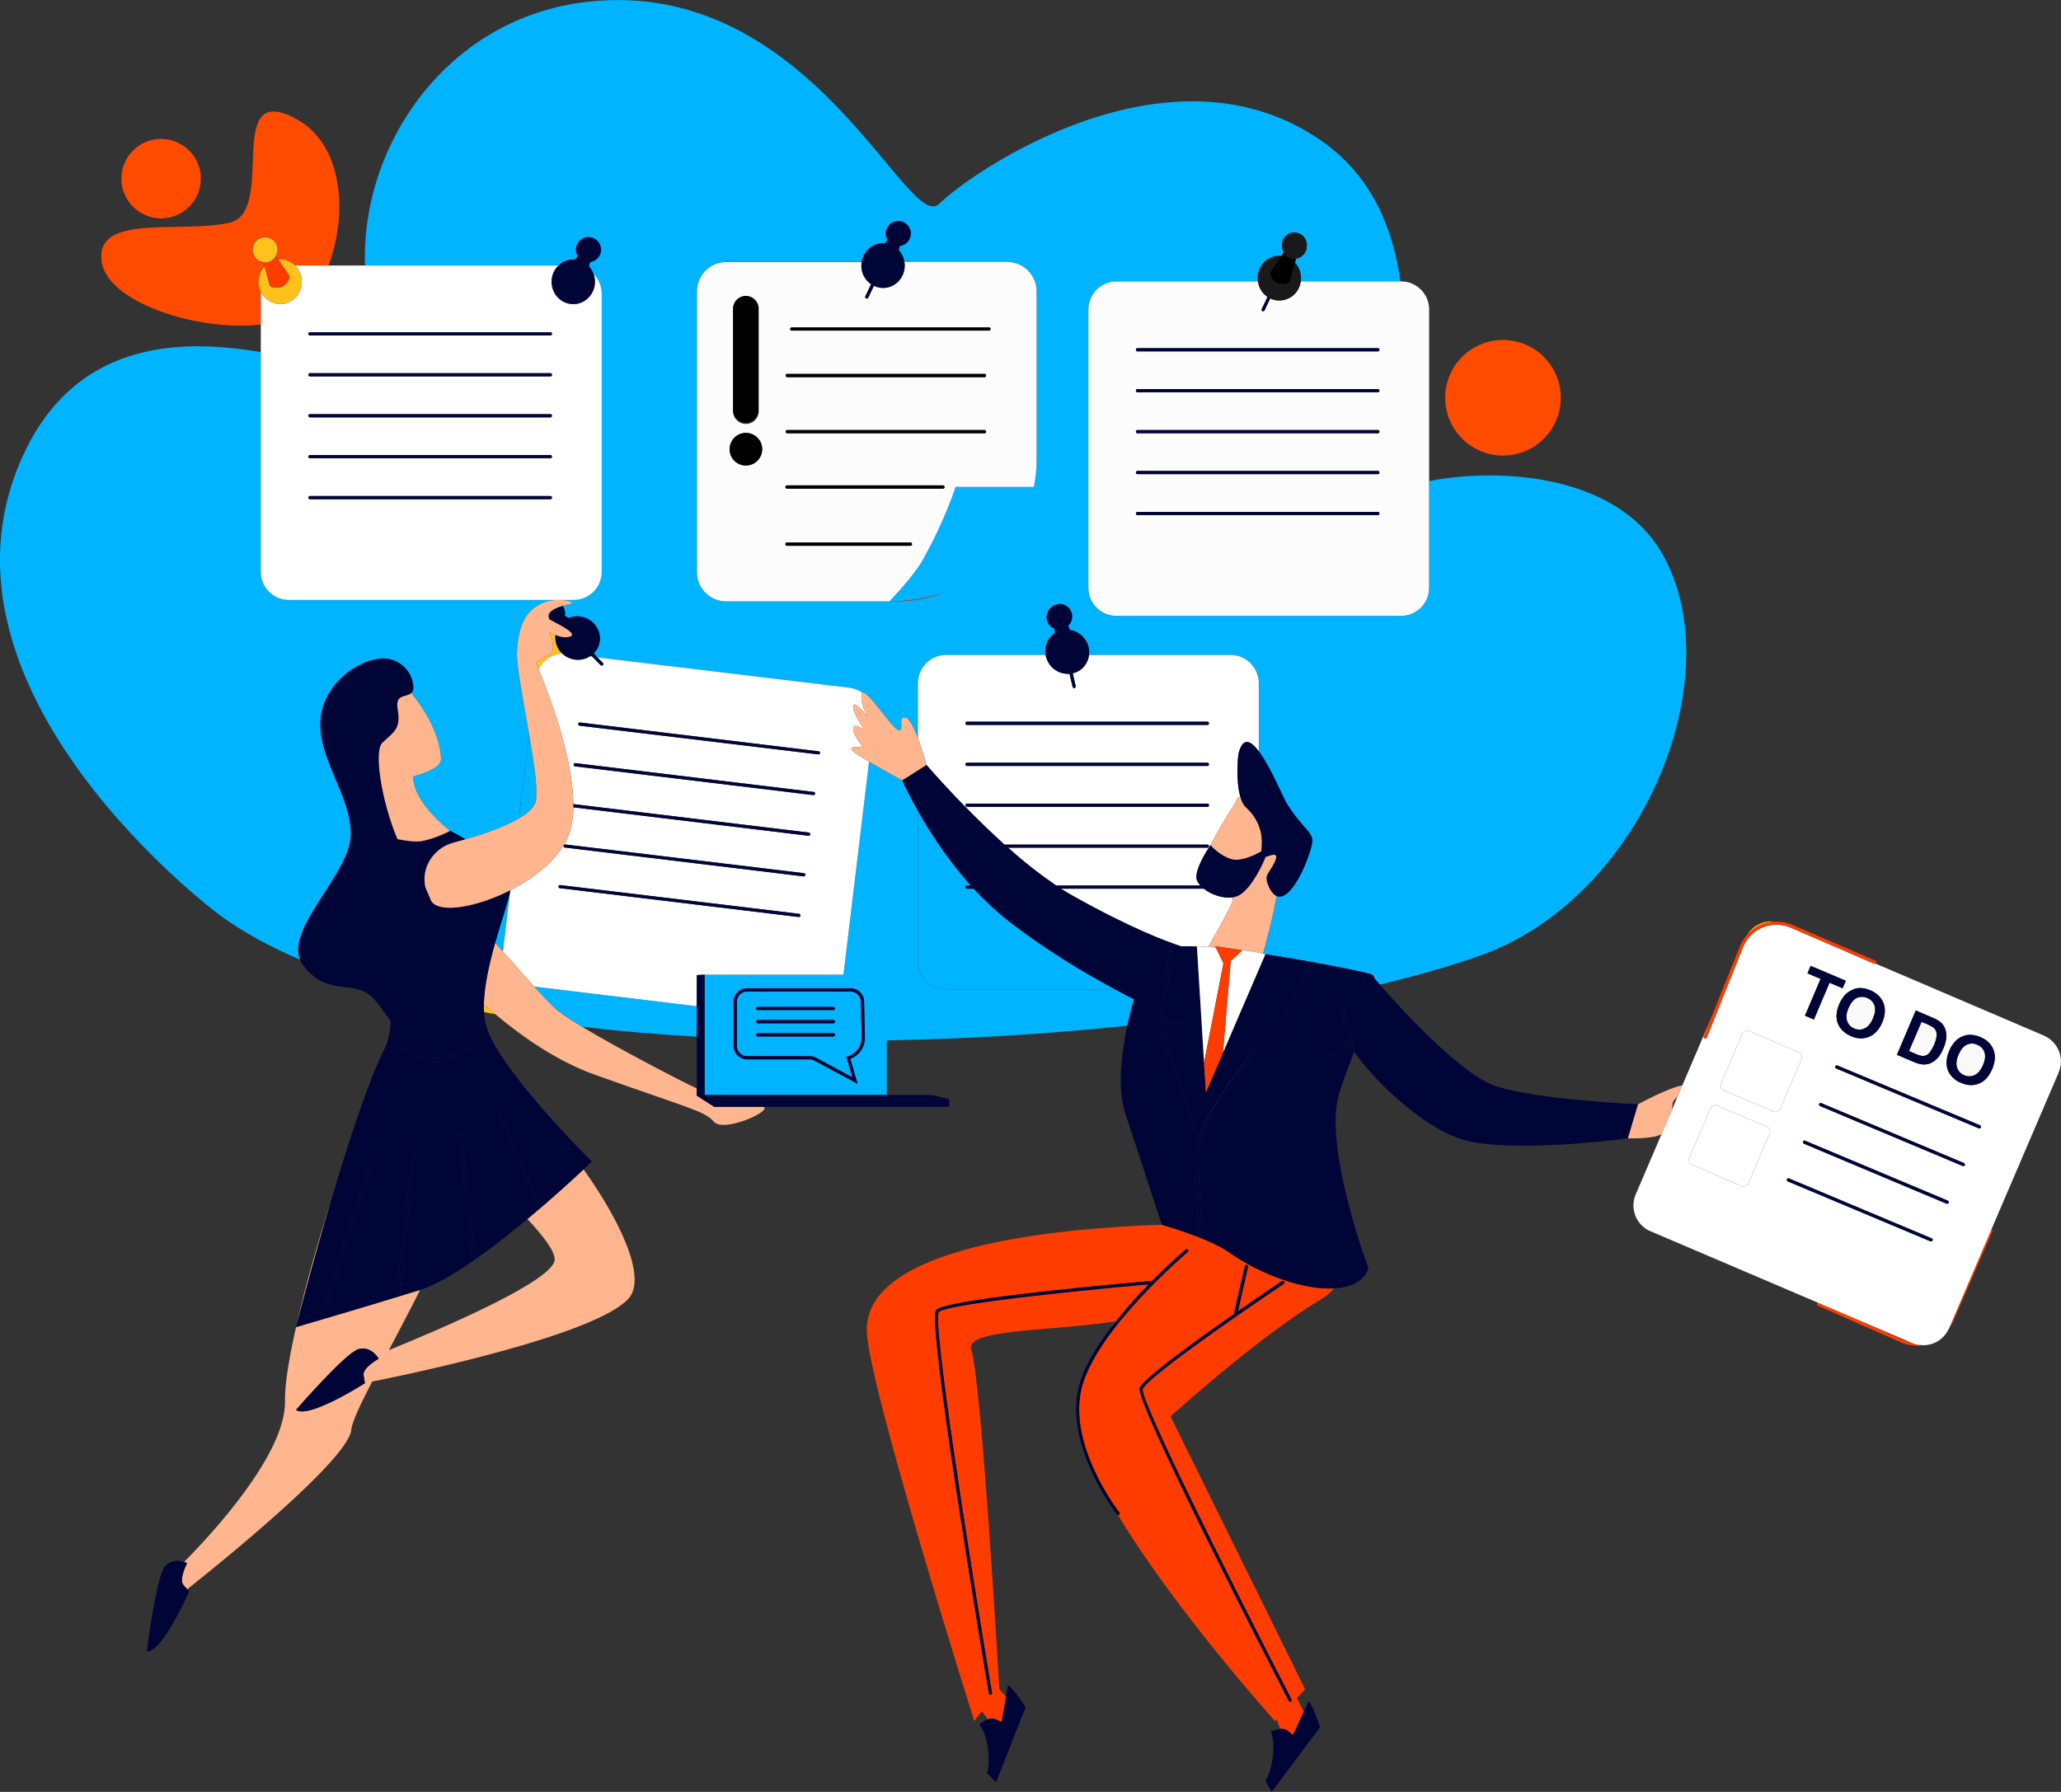 <svg xmlns="http://www.w3.org/2000/svg" xmlns:xlink="http://www.w3.org/1999/xlink" id="Layer_1" x="0px" y="0px" width="1608.1px" height="1398.3px" viewBox="0 0 1608.1 1398.3" xml:space="preserve"><rect x="0" y="0" width="1608.1" height="1398.3" fill="#333333" stroke="none"/><path fill="#00B4FF" d="M870.3,772.1H738.1c-12.1,0-21.9-9.8-21.9-21.9V632.6c-8-14.1-12.2-23.7-12.2-23.7s-14.5-7.8-25.9-14.5  l-20,166.2H549.7v94h142.2v-42.7c63.9-1.2,127.5-5.1,187.7-11.5c1.5-7.1,3.3-14.1,5.3-20.7C880.9,777.7,875.9,775.2,870.3,772.1  L870.3,772.1z M669.1,845.7l-33.4-18c-1.1-0.7-2.5-1-3.8-1H583c-5.8,0-10.5-4.7-10.6-10.5v-34.5c0.1-5.8,4.8-10.5,10.6-10.5h80.6  c5.8,0,10.5,4.7,10.6,10.5l0.6,27.7c0.2,7.5-4.4,14.3-11.4,16.8L669.1,845.7L669.1,845.7z"></path><path fill="#00B4FF" d="M273.8,650.9c0-30.9-26.8-59.8-23.5-90.9s38.6-51,55.7-45.1c9.8,3.1,16.5,12.1,16.5,22.4  c-0.1,1.3-0.7,2.6-1.6,3.5c6.7,8.2,22.6,29.8,23.2,51.6c0.2,8.2-21.6,13.4-21.6,13.4c-1,20,28.7,42.6,28.7,42.6h-0.1  c4.2,1.9,8.2,4.1,12,6.6c14.4-4.1,30.6-9.7,41.8-16.3l7.9-65.9c-4.5-26.5-10.1-54.3-9.4-64.8c1.3-19,5.8-28.6,15.2-34.9  c13.2-9,33-3.1,26.5-1.8l-6.2,1.5c1.7,2.2,2.3,4.9,1.8,7.6l2.8,1.9c4.1-1.7,8.7-1.8,12.9-0.3c9.1,3.3,13.9,13,10.7,21.8  c-0.8,2.3-2.2,4.4-3.9,6.1l2.9,3.1L663,536.7c3.6,0.5,7,1.8,9.9,3.9c3.7-2.8,24.7,29.9,28.7,29.4s-1.8-11.1,4.9-10.1  c3,0.5,6.6,8,9.7,16.1v-43c0-12.1,9.8-21.9,21.9-21.9h77.8c-1.1-6.1,1.1-12.3,5.9-16.2l1.3-0.8l-0.2-3.4c-1.6-0.7-3-1.7-4.1-3  c-3.3-4.1-2.7-10.2,1.5-13.6c4.1-3.3,10.2-2.7,13.6,1.5l0.1,0.1c3,3.8,2.8,9.2-0.5,12.7l1.4,3.2c4.4,0.6,8.4,3,11.1,6.5  c3,3.6,4.3,8.3,3.8,13h110.5c12.1,0,21.9,9.8,22,21.9v53.3c9.2,12.3,19,36.4,22.1,41.3c14,21.8,21.6,21.7,19.1,32.1  c-3.5,14.7-16.7,44.1-27.3,39.5c-3.3,18.5-8,35.8-10.6,45l1.8,0.5c38.2,5.7,75.9,13.6,82.1,15.4c1.7,0.5,2.9,2,3.2,3.7l3.9,4.5  c28.7-6.9,54.8-14.3,77.5-22.3c127.3-44.6,197-217.4,143.4-313c-36.8-65.5-132.9-67.5-182.3-57.6v83.3c0,12.1-9.8,21.9-21.9,21.9  H871.1c-12.1,0-21.9-9.8-21.9-21.9V241.5c0-12.1,9.8-21.9,21.9-21.9h110.4c-0.1-0.8-0.2-1.7-0.2-2.5c0-9.7,7.6-17.5,16.9-17.5  l1.6,0.2l1.9-2.9c-0.9-1.4-1.4-3.1-1.4-4.8c-0.5-5.3,3.3-10.1,8.7-10.6s10.1,3.3,10.6,8.7c0.1,0.7,0.1,1.3,0,2  c0,4.8-3.5,8.9-8.3,9.6l-0.9,3.3c3,3.3,4.7,7.6,4.7,12.1c0,0.8-0.1,1.7-0.2,2.5h77.8c-5.9-41.7-22.2-82.7-62.3-110.3  C911.8,27.6,757.5,134.5,732.9,159S633.1-17.6,459.2,1.3C349.1,13.2,281.5,113,284.8,207.2h150.9c3.1-3.1,7.2-4.8,11.6-4.8h1.5  l2-2.8c-0.9-1.5-1.4-3.2-1.4-4.9c0-5.4,4.4-9.7,9.8-9.6c5.4,0,9.7,4.4,9.6,9.8c0,4.8-3.6,8.9-8.4,9.5l-0.9,3.3  c1.5,1.7,2.7,3.7,3.5,5.8c4.2,4.1,6.5,9.7,6.5,15.5v217.3c0,12.1-9.8,21.9-21.9,21.9H225.4c-12.1,0-21.9-9.8-21.9-21.9V274.8  c-66.5-11.5-147-7.3-187,83.9c-79.8,182,155.3,355.7,155.3,355.7c17.7,12.9,38.7,24.4,62.4,34.5  C223.5,723.5,273.8,680.4,273.8,650.9L273.8,650.9z M543.8,227.2c0-12.6,10.2-22.8,22.8-22.8h105.7c1.4-8.3,8.3-14.7,16.7-14.7  l1.5,0.2l2-2.8c-0.9-1.5-1.4-3.2-1.4-4.9c0-5.4,4.4-9.7,9.8-9.6s9.7,4.4,9.6,9.8c0,4.8-3.6,8.9-8.4,9.5l-0.9,3.3  c2.4,2.5,3.9,5.8,4.4,9.2h80.3c12.6,0,22.8,10.2,22.9,22.8v132c0,7-0.7,13.9-2.1,20.8h-61.1c0,0-8.2,26.1-25.8,57.3  c-7,12.5-25.8,32-25.8,32c14.1-0.1,28.1-2.3,41.6-6.5c-11.8,4.3-24.3,6.4-36.9,6.5h-132c-12.6,0.1-22.8-10.1-22.9-22.7L543.8,227.2  L543.8,227.2z"></path><path fill="#FFC21C" d="M460.2,512.2l2,0.3l-0.9-0.9L460.2,512.2z"></path><path fill="#00B4FF" d="M386.3,735.8l6.1,6.7l5.6-46.6C396.5,703.6,391.2,718.6,386.3,735.8L386.3,735.8z"></path><path fill="#FFC21C" d="M433.4,495.5c-1.7-0.7-3.4-1.5-5-2.5c0,0,7,14.2,0,18c-3.5,1.9-7,4.1-10.2,6.5c0,0,0.8,1.7,2,4.8  c3.5-7.2,10.6-11.9,18.5-12.3C434.7,506.3,432.8,500.9,433.4,495.5z M377.7,789.8l8.7,1.6l-8.9-7.7  C377.5,785.8,377.5,787.8,377.7,789.8L377.7,789.8z"></path><path fill="#00B4FF" d="M435.9,789.3c5.9,4.3,12,8.3,18.3,12c29,3.4,59,5.9,89.4,7.7v-23.8l-126.8-15.3  C424.7,778.6,431.4,785.8,435.9,789.3L435.9,789.3z"></path><path fill="#FF4B00" d="M1172.6,355.5c24.9,0.1,45.1-20.1,45.2-45s-20.1-45.1-45-45.2s-45.1,20.1-45.2,45v0.2  C1127.7,335.3,1147.8,355.4,1172.6,355.5z M125.7,170.4c17.1,0,31-13.9,31-31s-13.9-31-31-31s-31,13.9-31,31  S108.6,170.4,125.7,170.4z"></path><path fill="#FF4B00" d="M203.6,227.8c-3.3-6.6-2.2-14.6,2.8-20l-0.9-3.3c-5.4-0.7-9.2-5.6-8.5-10.9s5.6-9.2,10.9-8.5  c4.9,0.6,8.6,4.8,8.6,9.8c0,1.7-0.5,3.4-1.4,4.9l2,2.8h1.5c4.4,0,8.5,1.7,11.6,4.8h26c15.2-39.8,11.9-94.7-25.1-114.6  c-57.5-31-14.5,72.8-52.3,81.1s-103.2-7.2-99.7,28.9c3.1,33.1,75.3,56.1,124.4,50.5v-24C203.5,228.7,203.6,228.3,203.6,227.8z"></path><path fill="#FF3C00" d="M735.6,462.8c-13.5,4.2-27.5,6.4-41.6,6.5h4.7C711.3,469.2,723.8,467.1,735.6,462.8L735.6,462.8z"></path><path fill="#FCFCFC" d="M566.7,469.3H694c0,0,18.8-19.5,25.8-32c17.6-31.2,25.8-57.3,25.8-57.3h61.1c1.4-6.9,2.1-13.8,2.1-20.8v-132  c-0.1-12.6-10.3-22.8-22.9-22.8h-80.3c0.2,0.9,0.3,1.9,0.3,2.8c0,9.7-7.6,17.5-16.9,17.5c-2.5,0-4.9-0.6-7.1-1.7l-4.4,9.3  c-0.2,0.4-0.6,0.7-1.1,0.7h-0.6c-0.6-0.3-0.9-1.1-0.6-1.7l4.5-9.4c-4.8-3.3-7.7-8.8-7.6-14.6c0-0.9,0.1-1.9,0.2-2.8H566.7  c-12.6-0.1-22.8,10.1-22.9,22.7v219.2c-0.1,12.6,10.1,22.8,22.7,22.9L566.7,469.3L566.7,469.3z M617.8,255.5h153.9  c0.7,0,1.2,0.5,1.2,1.2c0.1,0.7-0.4,1.2-1.1,1.3h-154c-0.7,0-1.3-0.6-1.3-1.3C616.6,256,617.1,255.5,617.8,255.5z M614.3,291.8  h153.9c0.7,0,1.2,0.5,1.2,1.2c0.1,0.7-0.4,1.2-1.1,1.3h-154c-0.7,0-1.3-0.6-1.3-1.3C613,292.3,613.5,291.8,614.3,291.8L614.3,291.8z   M614.3,335.6h153.9c0.7,0,1.2,0.5,1.2,1.2c0.1,0.7-0.4,1.2-1.1,1.3h-154c-0.7,0-1.3-0.6-1.3-1.3C613,336.1,613.5,335.6,614.3,335.6  L614.3,335.6z M614,378.8h121.8c0.7,0,1.2,0.5,1.2,1.2c0.1,0.7-0.4,1.2-1.1,1.3H614c-0.7,0-1.2-0.5-1.2-1.2V380  C612.8,379.3,613.3,378.8,614,378.8L614,378.8z M614,423.4h96.4c0.7,0,1.2,0.5,1.2,1.2v0.1c0,0.7-0.5,1.2-1.2,1.2H614  c-0.7,0-1.2-0.5-1.2-1.2c-0.1-0.7,0.4-1.2,1.1-1.3L614,423.4L614,423.4z M572,240c0.6-5.5,5.5-9.5,10.9-9c4.7,0.5,8.5,4.2,9,9v79.9  c0.6,5.5-3.5,10.4-9,10.9s-10.4-3.5-10.9-9c-0.1-0.7-0.1-1.3,0-2V240z M581.9,337.9c7-0.1,12.7,5.6,12.8,12.6s-5.6,12.7-12.6,12.8  c-7,0.1-12.7-5.6-12.8-12.6v-0.1C569.3,343.6,574.9,338,581.9,337.9L581.9,337.9z"></path><path d="M617.8,258h153.9c0.7,0,1.2-0.5,1.2-1.2v-0.1c0-0.7-0.5-1.2-1.2-1.2H617.8c-0.7,0-1.2,0.5-1.3,1.2  C616.5,257.4,617.1,258,617.8,258L617.8,258z M614.3,294.3h153.9c0.7,0,1.2-0.5,1.2-1.2V293c0-0.7-0.5-1.2-1.2-1.2H614.3  c-0.7-0.1-1.2,0.4-1.3,1.1v0.1C613,293.7,613.6,294.3,614.3,294.3L614.3,294.3z M614.3,338.1h153.9c0.7,0,1.2-0.5,1.2-1.2v-0.1  c0-0.7-0.5-1.2-1.2-1.2H614.3c-0.7-0.1-1.2,0.4-1.3,1.1v0.1C613,337.5,613.6,338.1,614.3,338.1L614.3,338.1z M614,381.3h121.8  c0.7,0,1.2-0.5,1.2-1.2V380c0-0.7-0.5-1.2-1.2-1.2H614c-0.7,0-1.2,0.5-1.2,1.2c-0.1,0.7,0.4,1.2,1.1,1.3L614,381.3L614,381.3z   M614,425.9h96.4c0.7,0,1.2-0.5,1.2-1.2c0.1-0.7-0.4-1.2-1.1-1.3H614c-0.7,0-1.2,0.5-1.2,1.2v0.1C612.8,425.4,613.3,425.9,614,425.9  L614,425.9z M581.9,329.9c5.5,0,10-4.5,10-10V240c-0.6-5.5-5.5-9.5-10.9-9c-4.7,0.5-8.5,4.2-9,9v79.9  C572,325.4,576.4,329.8,581.9,329.9z M581.9,363.2c7,0.1,12.7-5.6,12.8-12.6s-5.6-12.7-12.6-12.8c-7-0.1-12.7,5.6-12.8,12.6v0.2  C569.3,357.6,574.9,363.2,581.9,363.2L581.9,363.2z"></path><path fill="#FCFCFC" d="M998.2,234.5c-2.5,0-4.9-0.6-7.1-1.6l-4.4,9.3c-0.2,0.4-0.6,0.7-1.1,0.7H985c-0.6-0.3-0.8-1.1-0.5-1.7  l4.5-9.4c-4.1-2.8-6.8-7.3-7.5-12.2H871.1c-12.1,0-21.9,9.8-21.9,21.9v217.2c0,12.1,9.8,21.9,21.9,21.9h222.1  c12.1,0,21.9-9.8,21.9-21.9V241.5c0-12.1-9.8-21.9-21.9-21.9h-78.3C1013.8,228,1006.7,234.4,998.2,234.5L998.2,234.5z M1075.1,402  H887.5c-0.7,0-1.2-0.5-1.2-1.2v-0.1c0-0.7,0.5-1.2,1.2-1.2h187.6c0.7,0,1.2,0.5,1.2,1.2C1076.4,401.4,1075.9,401.9,1075.1,402  L1075.1,402L1075.1,402z M1075.1,370H887.5c-0.7,0-1.2-0.5-1.2-1.2c-0.1-0.7,0.4-1.2,1.1-1.3h187.7c0.7,0,1.2,0.5,1.2,1.2v0.1  C1076.3,369.5,1075.8,370,1075.1,370L1075.1,370z M1075.1,338.1H887.5c-0.7,0-1.2-0.5-1.2-1.2v-0.1c0-0.7,0.5-1.2,1.2-1.2h187.6  c0.7,0,1.2,0.5,1.2,1.2C1076.4,337.5,1075.9,338,1075.1,338.1L1075.1,338.1L1075.1,338.1z M1075.1,306.1H887.5  c-0.7,0-1.2-0.5-1.2-1.2c-0.1-0.7,0.4-1.2,1.1-1.3h187.7c0.7,0,1.2,0.5,1.2,1.2v0.1C1076.3,305.6,1075.8,306.1,1075.1,306.1  L1075.1,306.1z M1076.3,272.9c0.1,0.7-0.4,1.2-1.1,1.3H887.5c-0.7,0-1.2-0.5-1.2-1.2v-0.1c0-0.7,0.5-1.2,1.2-1.2h187.6  C1075.8,271.7,1076.3,272.2,1076.3,272.9L1076.3,272.9z"></path><path fill="#000538" d="M887.5,271.7c-0.7,0-1.2,0.5-1.2,1.2c-0.1,0.7,0.4,1.2,1.1,1.3h187.7c0.7,0,1.2-0.5,1.2-1.2v-0.1  c0-0.7-0.5-1.2-1.2-1.2L887.5,271.7L887.5,271.7z M1075.1,303.6H887.5c-0.7,0-1.2,0.5-1.2,1.2v0.1c0,0.7,0.5,1.2,1.2,1.2h187.6  c0.7,0,1.2-0.5,1.2-1.2C1076.4,304.2,1075.9,303.7,1075.1,303.6L1075.1,303.6L1075.1,303.6z M1075.1,335.6H887.5  c-0.7,0-1.2,0.5-1.2,1.2c-0.1,0.7,0.4,1.2,1.1,1.3h187.7c0.7,0,1.2-0.5,1.2-1.2v-0.1C1076.3,336.1,1075.8,335.6,1075.1,335.6  L1075.1,335.6z M1075.1,367.5H887.5c-0.7,0-1.2,0.5-1.2,1.2v0.1c0,0.7,0.5,1.2,1.2,1.2h187.6c0.7,0,1.2-0.5,1.2-1.2  C1076.4,368.1,1075.9,367.6,1075.1,367.5L1075.1,367.5L1075.1,367.5z M1075.1,399.5H887.5c-0.7,0-1.2,0.5-1.2,1.2  c-0.1,0.7,0.4,1.2,1.1,1.3h187.7c0.7,0,1.2-0.5,1.2-1.2v-0.1C1076.3,400,1075.8,399.5,1075.1,399.5L1075.1,399.5z"></path><path fill="#00B4FF" d="M418.2,624.6c1.5-9.7-1.6-30.3-5.4-51.8l-7.9,65.9C412.2,634.4,417.4,629.6,418.2,624.6L418.2,624.6z"></path><path fill="#FFFFFF" d="M673.6,583.3c0,0-7.9-9.2-7.9-14.7s9.1,1.4,9.1,1.4s-9.7-13.5-9.1-19s11.6,8.9,11.6,8.9s-6.7-11.3-4.9-18.6  c0.1-0.3,0.2-0.6,0.5-0.7c-2.9-2.1-6.3-3.4-9.9-3.9L466.1,513l4.3,4.3c0.5,0.5,0.5,1.2,0,1.7c-0.4,0.5-1.2,0.5-1.7,0.1l-0.1-0.1  l-6.4-6.5l-2-0.3c-4.6,2.9-10.2,3.5-15.3,1.6c-2.3-0.8-4.4-2.1-6.2-3.8c-7.9,0.4-15,5.1-18.5,12.3c6.6,15.7,26.9,67,27.1,105.2  l183.8,22.2c0.7,0,1.2,0.6,1.1,1.3v0.1c-0.1,0.6-0.6,1.1-1.2,1.1h-0.2L447.3,630c0,5.6-0.7,11.2-1.9,16.6  c-5,19.9-25.3,36.9-47.2,48.1c0,0.4-0.1,0.8-0.2,1.2l-5.6,46.6c8.5,9.5,17,19.2,24.4,27.4l126.8,15.3v-24.1h1.1v-0.5h113.4l20-166.2  c-5.7-3.4-10.6-6.5-12.4-8.1C660.1,581.4,673.6,583.3,673.6,583.3z M623.3,715.6l-186.4-22.5c-0.7-0.1-1.2-0.6-1.1-1.3  c0-0.7,0.6-1.2,1.3-1.1h0.1l186.3,22.4c0.7,0.1,1.1,0.7,1,1.4c0,0.6-0.5,1.1-1.1,1.1L623.3,715.6L623.3,715.6z M627.1,683.9  l-186.3-22.5c-0.7,0-1.2-0.6-1.1-1.3V660c0.1-0.7,0.7-1.1,1.4-1l186.2,22.4c0.7,0.1,1.2,0.7,1.1,1.4  C628.3,683.4,627.7,683.9,627.1,683.9L627.1,683.9z M634.8,620.5h-0.2L448.4,598c-0.7-0.3-1-1-0.7-1.7c0.2-0.4,0.6-0.8,1-0.8  L634.9,618c0.7,0,1.2,0.6,1.1,1.3v0.1C635.9,620,635.4,620.5,634.8,620.5z M638.6,588.7l-186.4-22.4c-0.7-0.1-1.1-0.7-1-1.4  c0-0.6,0.5-1.1,1.1-1.1h0.2l186.3,22.5c0.6,0,1.1,0.6,1,1.2v0.1c0,0.6-0.5,1.1-1.1,1.1L638.6,588.7L638.6,588.7z"></path><path fill="#000538" d="M638.8,586.3l-186.3-22.5c-0.6-0.1-1.2,0.3-1.3,0.9v0.2c-0.1,0.7,0.3,1.3,1,1.4l186.3,22.4h0.1  c0.6,0.1,1.1-0.4,1.2-1v-0.1C639.9,587,639.5,586.4,638.8,586.3L638.8,586.3L638.8,586.3z M634.9,618l-186.2-22.5  c-0.7,0.1-1.2,0.7-1.1,1.5c0.1,0.5,0.4,0.9,0.8,1l186.2,22.4h0.2c0.6,0,1.1-0.5,1.2-1.1C636.1,618.6,635.6,618.1,634.9,618  L634.9,618z M447.3,630l183.5,22.2h0.2c0.6,0,1.1-0.5,1.2-1.1c0.1-0.7-0.3-1.3-1-1.4h-0.1l-183.8-22.2L447.3,630L447.3,630z   M627.3,681.4L441.1,659c-0.7-0.1-1.3,0.3-1.4,1s0.3,1.3,1,1.4h0.1L627,683.9h0.1c0.6,0,1.2-0.5,1.3-1.1  C628.5,682.1,628,681.5,627.3,681.4L627.3,681.4z M623.5,713.1l-186.3-22.4c-0.7-0.1-1.3,0.3-1.4,1v0.1c-0.1,0.7,0.4,1.2,1.1,1.3  l186.3,22.5h0.1c0.6,0.1,1.1-0.4,1.2-1v-0.1C624.6,713.8,624.2,713.2,623.5,713.1L623.5,713.1z"></path><path fill="#FFFFFF" d="M933.5,683.6c0.8-9.7,11-24,11-24c6-11.5,12.5-22.7,19.6-33.5c0.2-2.1,1.7-3.8,3.7-4.3  c-3.6-12.2-2.1-31.3-1.2-34.5c3.3-12.3,9.3-9.4,15.6-1V533c-0.1-12.1-9.9-21.9-22-21.9H849.7c-0.5,4.4-2.7,8.4-6.1,11.2  c-1.9,1.5-4.2,2.6-6.6,3.1l2.3,10c0.1,0.7-0.3,1.3-0.9,1.5h-0.3c-0.6,0.1-1.1-0.3-1.2-0.9l-2.4-10.2c-9.1,0.6-17.1-5.7-18.6-14.7  h-77.8c-12.1,0-21.9,9.8-21.9,21.9v43c3.7,10,6.7,20.9,6.7,20.9c19.1,21.9,39.4,42.6,60.9,62.2h158.3c0.7,0,1.2,0.5,1.2,1.2  s-0.5,1.2-1.2,1.2H786.6c11.8,10.6,24.4,20.5,37.5,29.5h112.5C934.5,688.7,933.2,686.1,933.5,683.6z M754.5,563.2h187.6  c0.7,0,1.2,0.5,1.2,1.2v0.1c0,0.7-0.5,1.2-1.2,1.2H754.5c-0.7,0-1.2-0.5-1.2-1.2c-0.1-0.7,0.4-1.2,1.1-1.3H754.5L754.5,563.2z   M754.5,595.2h187.6c0.7,0,1.2,0.5,1.2,1.2c0.1,0.7-0.4,1.2-1.1,1.3H754.5c-0.7,0-1.2-0.5-1.2-1.2v-0.1  C753.3,595.7,753.8,595.2,754.5,595.2z M942.1,629.6H754.5c-0.7,0-1.2-0.5-1.2-1.2c-0.1-0.7,0.4-1.2,1.1-1.3h187.7  c0.7,0,1.2,0.5,1.2,1.2v0.1C943.3,629.1,942.8,629.6,942.1,629.6z"></path><path fill="#FFFFFF" d="M942.7,739c6-10.5,17.7-31.3,19.2-36.2c0.2-0.9-0.1-1.8-0.7-2.5c-7.3,0.9-16.2-2.2-21.9-6.8H827.9  c2.9,1.9,5.9,3.7,8.8,5.3c47.8,26.8,74.6,36.2,84.8,39.6c3.8-0.1,7.9,0,12.4,0.2v-0.3L942.7,739z"></path><path fill="#00B4FF" d="M738.1,772.1h132.2c-22.2-11.9-55.6-31.4-85.9-55.5c-8.8-7.1-17-14.8-24.6-23.1h-5.3c-0.7,0-1.2-0.5-1.2-1.2  c-0.1-0.7,0.4-1.2,1.1-1.3h3.1c-15.8-17.9-29.7-37.5-41.3-58.4v117.6C716.2,762.3,726,772.1,738.1,772.1z"></path><path fill="#000538" d="M754.5,565.7h187.6c0.7,0,1.2-0.5,1.2-1.2c0.1-0.7-0.4-1.2-1.1-1.3H754.5c-0.7,0-1.2,0.5-1.2,1.2v0.1  C753.3,565.2,753.8,565.7,754.5,565.7z M754.5,597.7h187.6c0.7,0,1.2-0.5,1.2-1.2v-0.1c0-0.7-0.5-1.2-1.2-1.2H754.5  c-0.7,0-1.2,0.5-1.2,1.2c-0.1,0.7,0.4,1.2,1.1,1.3H754.5L754.5,597.7z M942.1,627.1H754.5c-0.7,0-1.2,0.5-1.2,1.2v0.1  c0,0.7,0.5,1.2,1.2,1.2h187.6c0.7,0,1.2-0.5,1.2-1.2c0.1-0.7-0.4-1.2-1.1-1.3H942.1L942.1,627.1z M943.3,660.3  c0-0.7-0.5-1.2-1.2-1.2H783.8l2.8,2.4h155.5C942.8,661.5,943.3,661,943.3,660.3z M753.3,692.3c0,0.7,0.5,1.2,1.2,1.2h5.3l-2.3-2.5  h-3C753.8,691,753.3,691.5,753.3,692.3L753.3,692.3z M936.6,691H824.1l3.8,2.5h111.4C938.3,692.8,937.4,691.9,936.6,691z"></path><path fill="#FFFFFF" d="M225.4,468.2h222.2c12.1,0,21.9-9.8,21.9-21.9V229.1c0-5.8-2.3-11.4-6.5-15.5c0.8,2,1.2,4.1,1.2,6.2  c0,9.7-7.6,17.5-16.9,17.5s-16.9-7.8-16.9-17.5c0-4.7,1.9-9.3,5.3-12.6H230.2c3.4,3.3,5.3,7.9,5.3,12.6c0,9.7-7.5,17.5-16.9,17.5  c-6.4-0.1-12.2-3.8-15-9.5c0,0.5-0.1,0.9-0.1,1.3v217.2C203.5,458.4,213.3,468.2,225.4,468.2L225.4,468.2z M429.4,389.6H241.8  c-0.7-0.1-1.2-0.6-1.2-1.3c0-0.7,0.5-1.2,1.2-1.2h187.6c0.7-0.1,1.2,0.4,1.3,1.1v0.1C430.7,389,430.1,389.6,429.4,389.6L429.4,389.6  z M429.4,357.6H241.8c-0.6,0-1.2-0.6-1.2-1.2c0-0.7,0.5-1.2,1.2-1.3h187.6c0.7,0,1.3,0.6,1.3,1.3  C430.6,357.1,430.1,357.6,429.4,357.6L429.4,357.6z M429.4,325.7H241.8c-0.7-0.1-1.2-0.6-1.2-1.3c0-0.7,0.5-1.2,1.2-1.2h187.6  c0.7-0.1,1.2,0.4,1.3,1.1v0.1C430.7,325.1,430.1,325.7,429.4,325.7L429.4,325.7z M429.4,293.7H241.8c-0.7,0-1.2-0.5-1.2-1.2  s0.5-1.2,1.2-1.3h187.6c0.7,0,1.3,0.6,1.3,1.3c0,0.7-0.5,1.2-1.2,1.2H429.4z M429.4,259.3c0.7-0.1,1.2,0.4,1.3,1.1v0.1  c0,0.7-0.6,1.3-1.3,1.3H241.8c-0.7-0.1-1.2-0.6-1.2-1.3c0-0.7,0.5-1.2,1.2-1.2H429.4L429.4,259.3z"></path><path fill="#000538" d="M240.6,260.5c0,0.7,0.5,1.2,1.2,1.3h187.6c0.7,0,1.3-0.6,1.3-1.3c0-0.7-0.5-1.2-1.2-1.2H241.8  C241.1,259.3,240.6,259.8,240.6,260.5z M429.4,291.2H241.8c-0.7,0.1-1.2,0.6-1.2,1.3c0,0.7,0.5,1.2,1.2,1.2h187.6  c0.7,0.1,1.2-0.4,1.3-1.1v-0.1C430.7,291.8,430.1,291.2,429.4,291.2z M429.4,323.2H241.8c-0.7,0-1.2,0.5-1.2,1.2s0.5,1.2,1.2,1.3  h187.6c0.7,0,1.3-0.6,1.3-1.3C430.7,323.7,430.2,323.2,429.4,323.2L429.4,323.2L429.4,323.2z M429.4,355.1H241.8  c-0.7,0.1-1.2,0.6-1.2,1.3c0,0.6,0.6,1.2,1.2,1.2h187.6c0.7,0,1.2-0.5,1.3-1.2C430.7,355.7,430.1,355.1,429.4,355.1z M429.4,387.1  H241.8c-0.7,0-1.2,0.5-1.2,1.2s0.5,1.2,1.2,1.3h187.6c0.7,0,1.3-0.6,1.3-1.3C430.7,387.6,430.2,387.1,429.4,387.1L429.4,387.1  L429.4,387.1z"></path><path fill="#FFC21C" d="M217.1,202.5l8.8,12.9c-0.2,3.3-2.1,6.2-5,7.8c-2.2,1.3-7.2,2.3-10.4-0.3l-4.1-15.1c-5,5.4-6.1,13.4-2.8,20  c2.8,5.7,8.6,9.4,15,9.5c9.4,0,16.9-7.8,16.9-17.5c0-4.7-1.9-9.3-5.3-12.6c-3.1-3.1-7.2-4.8-11.6-4.8L217.1,202.5L217.1,202.5z"></path><path fill="#FF3C00" d="M210.5,222.9c3.2,2.6,8.2,1.6,10.4,0.3c2.9-1.6,4.8-4.5,5-7.8l-8.8-12.9l-2-2.8c-1.6,3.1-4.7,5.1-8.2,5.1  c-0.5-0.1-0.9-0.2-1.4-0.3l0.9,3.3L210.5,222.9L210.5,222.9z"></path><path fill="#FFC21C" d="M215.1,199.7c0.9-1.5,1.4-3.2,1.4-4.9c0-5.4-4.4-9.7-9.8-9.6c-5.4,0-9.7,4.4-9.6,9.8c0,4.8,3.6,8.9,8.4,9.5  c0.5,0.1,0.9,0.2,1.4,0.3C210.4,204.8,213.5,202.8,215.1,199.7L215.1,199.7z"></path><path fill="#000538" d="M430.4,219.8c0,9.7,7.5,17.5,16.9,17.5s16.9-7.8,16.9-17.5c0-2.1-0.4-4.2-1.2-6.2c-0.8-2.1-2-4.1-3.5-5.8  l0.9-3.3c5.4-0.7,9.2-5.6,8.5-10.9s-5.6-9.2-10.9-8.5c-4.9,0.6-8.6,4.8-8.6,9.8c0,1.7,0.5,3.4,1.4,4.9l-2,2.8h-1.5  c-4.4,0-8.5,1.7-11.6,4.8C432.3,210.6,430.4,215.1,430.4,219.8L430.4,219.8z M984.5,241.1c-0.3,0.6-0.1,1.4,0.5,1.7h0.6  c0.5,0,0.9-0.3,1.1-0.7l4.4-9.3l-2.1-1.2L984.5,241.1z"></path><path fill="#191919" d="M989,231.7l2.1,1.2c8.4,3.9,18.4,0.3,22.3-8.1c0.8-1.6,1.3-3.4,1.5-5.2c0.1-0.8,0.2-1.7,0.2-2.5  c0-4.5-1.7-8.8-4.7-12.1l-4.1,15.2c-3.2,2.5-8.1,1.5-10.4,0.3c-2.9-1.6-4.7-4.6-4.9-7.9l8.8-12.8l-1.6-0.2  c-9.3,0-16.9,7.8-16.9,17.5c0,0.8,0.1,1.7,0.2,2.5C982.2,224.5,984.9,228.9,989,231.7L989,231.7z"></path><path d="M995.9,220.5c2.3,1.2,7.2,2.2,10.4-0.3l4.1-15.2l0.9-3.3l-1.3,0.3c-3.5-0.1-6.7-2-8.3-5.1l-1.9,2.9l-8.8,12.8  C991.2,215.9,993,218.9,995.9,220.5L995.9,220.5z"></path><path fill="#191919" d="M1010,202l1.3-0.3c4.8-0.7,8.3-4.8,8.3-9.6c0.5-5.3-3.3-10.1-8.7-10.6s-10.1,3.3-10.6,8.7  c-0.1,0.7-0.1,1.3,0,2C1000.5,197.4,1004.7,201.7,1010,202L1010,202z"></path><path fill="#000538" d="M675.2,231.2c-0.3,0.6,0,1.4,0.6,1.7h0.6c0.5,0,0.9-0.3,1.1-0.7l4.4-9.3c-0.8-0.3-1.5-0.7-2.2-1.2  L675.2,231.2L675.2,231.2z"></path><path fill="#000538" d="M679.7,221.8c0.7,0.5,1.4,0.9,2.2,1.2c2.2,1.1,4.6,1.7,7.1,1.7c9.3,0,16.9-7.8,16.9-17.5  c0-0.9-0.1-1.9-0.3-2.8c-0.5-3.4-2-6.7-4.4-9.2l0.9-3.3c5.4-0.7,9.2-5.6,8.5-10.9c-0.7-5.4-5.6-9.2-10.9-8.5  c-4.9,0.6-8.6,4.8-8.6,9.8c0,1.7,0.5,3.4,1.4,4.9l-2,2.8l-1.5-0.2c-8.4,0-15.3,6.4-16.7,14.7c-0.1,0.9-0.2,1.9-0.2,2.8  C672,213,674.9,218.5,679.7,221.8z M836.9,536c0.1,0.6,0.6,1,1.2,0.9h0.3c0.6-0.2,1-0.8,0.9-1.5l-2.3-10l-2.5,0.4L836.9,536  L836.9,536z"></path><path fill="#000538" d="M834.5,525.8l2.5-0.4c2.4-0.5,4.7-1.6,6.6-3.1c3.4-2.8,5.6-6.8,6.1-11.2c0.5-4.7-0.8-9.4-3.8-13  c-2.7-3.5-6.7-5.9-11.1-6.5l-1.4-3.2c4-3.6,4.3-9.8,0.7-13.9c-3.6-4-9.8-4.3-13.9-0.6c-4.2,3.4-4.8,9.6-1.4,13.8  c1.1,1.3,2.5,2.3,4.1,3l0.2,3.4l-1.3,0.8c-4.8,3.9-7,10.1-5.9,16.2C817.4,520.1,825.4,526.4,834.5,525.8L834.5,525.8z M776.4,1341.4  c-1.9-0.7-3.9-0.6-5.7,0.2c-2.4,1-4.7,2.4-6.7,4.1c0,0,4.7,4.1,6.7,18s-0.6,20-0.6,20l7.1,7.1l23.1-58.6c0,0-9.9-15.4-13.9-17  l-1.5,8.8l-3.4,19.6L776.4,1341.4L776.4,1341.4z"></path><path fill="#FFB68E" d="M989.8,691.3c-1.2-2.4-1.7-5.1-1.3-7.8c0.4-1.9,7.4-10.1,7.3-14.7s-6.4-0.3-8.3-0.2c0,0-10.2,25.6-22,30.6  c-1.4,0.6-2.8,0.9-4.3,1.1c0.6,0.7,0.9,1.6,0.7,2.5c-1.5,4.9-13.2,25.7-19.2,36.2l5.9,0.4l-0.5-1l20.5,3c5.7,0.6,11.3,1.5,16.9,2.8  c2.6-9.2,7.3-26.5,10.6-45C993.9,698.2,991.7,695.8,989.8,691.3L989.8,691.3z M960.4,670.4c9.2,2.9,23.7-6,23.7-6  c1.3-8,1.3-22.4-11.9-34.4c-2-1.8-3.4-4.7-4.4-8.2c-2,0.5-3.5,2.2-3.7,4.3c-7.1,10.8-13.6,22-19.6,33.5  C944.5,659.6,951.2,667.5,960.4,670.4L960.4,670.4z"></path><path fill="#000538" d="M966.6,587.3c-0.9,3.2-2.4,22.3,1.2,34.5c1,3.5,2.4,6.4,4.4,8.2c13.2,12,13.2,26.4,11.9,34.4  c0,0-14.5,8.9-23.7,6s-15.9-10.8-15.9-10.8s-10.2,14.3-11,24c-0.3,2.5,1,5.1,3.1,7.4c0.8,0.9,1.7,1.8,2.7,2.5  c5.7,4.6,14.6,7.7,21.9,6.8c1.5-0.2,2.9-0.5,4.3-1.1c11.8-5,22-30.6,22-30.6c1.9-0.1,8.2-3.6,8.3,0.2s-6.9,12.8-7.3,14.7  c-0.4,2.7,0.1,5.4,1.3,7.8c1.9,4.5,4.1,6.9,6.3,7.9c10.6,4.6,23.8-24.8,27.3-39.5c2.5-10.4-5.1-10.3-19.1-32.1  c-3.1-4.9-12.9-29-22.1-41.3C975.9,577.9,969.9,575,966.6,587.3L966.6,587.3z"></path><path fill="#FF3C00" d="M839.7,1097.1c0-0.7,0.1-1.3,0.1-2S839.7,1096.4,839.7,1097.1z M839.8,1104c-0.1-1.1-0.1-2.1-0.1-3.1  C839.7,1101.9,839.7,1102.9,839.8,1104z"></path><path fill="#FF3C00" d="M958.5,976.9c-15.6-11-51.6-21.1-51.9-21.2c-87.1,3-230.3,17.7-230.3,81.9c0,40.4,83.9,305.4,83.9,305.4  l5.9-7.7l4.6,6.3c1.8-0.8,3.8-0.9,5.7-0.2l5.1,2.2l3.4-19.6l-5.4-6.2l0.2-0.3c0,0-13.8-240.1-21.9-264.2  c-5.3-16.1,58.6-14.2,112.4-22.1l-3.6,5.1c9.2-11.9,19.1-23.3,29.7-34.1c-64.3,5.7-158.8,15.8-163.9,21.7  c-4.9,7.5,22.2,181.8,41.6,297.2c0.1,0.7-0.3,1.3-1,1.4h-0.2c-0.6,0-1.1-0.4-1.2-1c-5-29.7-48.7-290.6-41.1-299.3  s150.7-21.1,168.5-22.7c14.4-14.5,25.9-24.2,26.2-24.5c0.5-0.4,1.3-0.3,1.7,0.2s0.4,1.3-0.1,1.7c-0.7,0.6-69.2,58.6-82.3,104.2  s28.5,98.7,28.9,99.2c0.4,0.4,0.4,1.1,0,1.6c-0.1,0.1-0.1,0.1-0.2,0.1c-0.2,0.2-0.4,0.3-0.7,0.3h-0.2  c45.6,75.5,122.6,160.8,122.6,160.8l1.2-1.3l2.9,7.5c1.9-0.3,3.9,0.1,5.5,1.2l4.3,3.5l8.5-18.1c-1.8-3.6-3.7-7.7-5.4-10.8l6.4-6.9  l-105-212.9c0,0,67.6-61.5,117.2-91.3c3.9-2.3,7.5-5.2,10.5-8.6C1018.1,1006.6,985.1,995.6,958.5,976.9L958.5,976.9z M1001.6,1001.8  c-42.8,28.8-107.4,74.6-110,82.2s68.2,149.3,116.1,242.1c0.3,0.6,0,1.4-0.6,1.7h-0.5c-0.5,0-0.9-0.3-1.1-0.7  c-12.3-23.8-119.9-233-116.2-244c2.3-6.9,42.3-36,73.9-58c-0.1-0.2-0.2-0.5-0.2-0.7l8.3-36.6c0.3-0.7,1-1,1.7-0.7  c0.5,0.2,0.8,0.7,0.8,1.2l-7.9,34.9c16.7-11.7,30.6-21.1,34.4-23.6c0.6-0.3,1.3-0.2,1.7,0.3c0.4,0.6,0.3,1.4-0.3,1.8L1001.6,1001.8  L1001.6,1001.8z"></path><path fill="#000538" d="M1167.8,847.8c-27.1-8.5-73.7-59.5-91.3-79.5l-3.9-4.5c-0.3-1.7-1.5-3.2-3.2-3.7  c-6.2-1.8-43.9-9.7-82.1-15.4l-46.4,107.8l-7-113.8c-4.5-0.2-8.6-0.3-12.4-0.2c-10.2-3.4-37-12.8-84.8-39.6  c-2.9-1.6-5.9-3.4-8.8-5.3l-3.8-2.5c-13.1-9-25.7-18.9-37.5-29.5l-2.8-2.4c-21.5-19.6-41.8-40.3-60.9-62.2L704,609  c0,0,4.2,9.6,12.2,23.7c11.6,20.9,25.5,40.5,41.3,58.4l2.3,2.5c7.6,8.3,15.8,16,24.6,23.1c30.3,24.1,63.7,43.6,85.9,55.5  c5.6,3.1,10.6,5.6,14.6,7.6c-2,6.6-3.8,13.6-5.3,20.7c-5.3,24.3-7.4,50.6-1.8,67.7l28.7,87.6h0.1c0.3,0.1,36.3,10.2,51.9,21.2  c26.6,18.7,59.6,29.7,82.5,28.4c13.5-0.7,23.5-5.7,26.7-15.8c0,0-35.9-95.8-22.6-137c3.4-10.4,7.4-21.1,11.3-31.4h-0.6  c-0.3,0-0.6-0.1-0.9-0.3l-25.7-24.5c-0.5-0.5-0.5-1.3-0.1-1.8c0.5-0.5,1.3-0.5,1.8,0l22.6,21.4l-8.2-30.7c-0.2-0.6,0.1-1.2,0.6-1.4  c0.1,0,0.2-0.1,0.3-0.1c0.6-0.2,1.3,0.2,1.5,0.8l9.3,35c0.1,0.5-0.1,1-0.5,1.3c18.6,25.8,59.5,64.4,92.3,70.3  c43.9,7.9,121.4-2.9,121.4-2.9l7.9-26.6C1278.1,861.7,1201.6,858.5,1167.8,847.8L1167.8,847.8z M905.1,808.1l10.6-8.4l-10.5-3.4  l7.2-58c0-0.7,0.6-1.2,1.3-1.1h0.1c0.7,0.1,1.2,0.7,1.1,1.4l-6.9,56l12.9,4.1L908.1,809l26.9,76.5c0.3,0.6,0,1.3-0.6,1.6h-0.5  c-0.5,0-1-0.3-1.2-0.8L905.1,808.1L905.1,808.1z M937,964c-0.7,0-1.2-0.5-1.3-1.1c0-0.3-2.4-25.7-3.1-58.2s49.9-90.4,55.9-97.2l-3-8  h12.6l22.8-46.4c0.3-0.6,1-0.9,1.6-0.6c0.6,0.3,0.9,1.1,0.6,1.7L999.6,802h-10.5l2.2,6l-0.5,0.6c-0.5,0.6-56.4,64.1-55.7,96.1  s3,57.7,3.1,58C938.2,963.4,937.7,963.9,937,964L937,964z M1029,815.6c0.5-0.5,1.2-0.6,1.8-0.2l19.5,14.9c0.5,0.3,0.7,1,0.3,1.5  c0,0.1-0.1,0.1-0.1,0.2c-0.2,0.3-0.5,0.5-0.9,0.5l-0.8-0.2l-19.5-14.9C1028.7,817,1028.6,816.2,1029,815.6z"></path><path fill="#FFFFFF" d="M985.5,744.2c-5.6-1.3-11.2-2.2-16.9-2.8h0.4c0.8,0.1-4.5,4.8-8.7,8.3l-6.1,71.8l-13.3,31l46.4-107.8  L985.5,744.2L985.5,744.2z"></path><path fill="#FFFFFF" d="M954.6,751.7l-6-12.3l-5.9-0.4l-8.8-0.6v0.3l7,113.8l-1.4-23.3L954.6,751.7L954.6,751.7z"></path><path fill="#000538" d="M1004.5,1350.4c-1.6-1.1-3.6-1.5-5.5-1.2c-2.6,0.3-5.2,1-7.6,2.1c0,0,3.5,5.2,1.8,19.2s-5.9,19.1-5.9,19.1  l5,8.7l37.7-50.5c0,0-5.5-17.4-9-20l-3.7,8l-8.5,18.1L1004.5,1350.4L1004.5,1350.4z M935.1,904.7c-0.7-32,55.2-95.5,55.7-96.1  l0.5-0.6l-2.2-6h10.5l23.5-47.8c0.3-0.6,0-1.4-0.6-1.7s-1.3,0-1.6,0.6l-22.8,46.4h-12.6l3,8c-6,6.8-56.5,65.6-55.9,97.2  s3.1,57.9,3.1,58.2c0.1,0.6,0.6,1.1,1.2,1.1h0.1c0.7-0.1,1.2-0.6,1.2-1.3C938.1,962.4,935.8,937.1,935.1,904.7L935.1,904.7z"></path><path fill="#000538" d="M933.9,887.2h0.4c0.6-0.2,0.9-0.9,0.7-1.5v-0.1l-26.9-76.5l12.8-10.3l-12.9-4.1l6.9-56  c0.1-0.7-0.4-1.3-1.1-1.4c-0.7-0.1-1.3,0.3-1.4,1v0.1l-7.2,58l10.5,3.4l-10.6,8.4l27.6,78.3C932.9,886.9,933.4,887.2,933.9,887.2  L933.9,887.2z M1047.7,784.6c-0.2-0.6-0.9-1-1.5-0.8c-0.6,0.1-1,0.6-1,1.2c0,0.1,0,0.2,0.1,0.3l8.2,30.7l-22.6-21.4  c-0.5-0.5-1.3-0.5-1.8,0c-0.4,0.5-0.4,1.3,0.1,1.8l25.7,24.5c0.3,0.2,0.6,0.3,0.9,0.3h0.6c0.1,0,0.1,0,0.1-0.1  c0.4-0.3,0.6-0.8,0.5-1.3L1047.7,784.6L1047.7,784.6z M1048.8,832.3l0.8,0.2c0.4,0,0.7-0.2,0.9-0.5c0.4-0.4,0.4-1.1,0-1.6  c-0.1-0.1-0.1-0.1-0.2-0.1l-19.5-14.9c-0.6-0.4-1.3-0.3-1.8,0.2c-0.4,0.6-0.3,1.4,0.3,1.8L1048.8,832.3L1048.8,832.3z"></path><path fill="#FF3C00" d="M960.3,749.7c4.2-3.5,9.5-8.2,8.7-8.3h-0.4l-20.5-3l0.5,1l6,12.3l-15.1,77.5l1.4,23.3l13.3-31L960.3,749.7z"></path><path fill="#000538" d="M873.2,1182c0.5-0.3,0.7-1,0.3-1.5c0-0.1-0.1-0.1-0.1-0.2c-0.4-0.5-41.8-53.9-28.9-99.2  s81.6-103.6,82.3-104.2c0.5-0.4,0.5-1.2,0.1-1.7s-1.2-0.6-1.7-0.2c-0.3,0.3-11.8,10-26.2,24.5c-17.8,1.6-161,14.2-168.5,22.7  s36.1,269.6,41.1,299.3c0.1,0.6,0.6,1,1.2,1h0.2c0.7-0.1,1.1-0.7,1-1.4c-19.4-115.4-46.5-289.7-41.6-297.2  c5.1-5.9,99.6-16,163.9-21.7c-10.6,10.8-20.5,22.2-29.7,34.1c-11,14.5-20.4,29.8-24.4,44.1c-1.3,4.8-2.1,9.7-2.4,14.7  c0,0.7-0.1,1.3-0.1,2v3.8c0,1.3,0,2,0.1,3.1c2,39.5,31.3,77.4,31.7,77.8c0.2,0.3,0.5,0.4,0.8,0.4h0.2  C872.7,1182.2,873,1182.1,873.2,1182L873.2,1182z"></path><path fill="#000538" d="M1000.3,999.7c-3.8,2.5-17.7,11.9-34.4,23.6l7.9-34.9c0-0.7-0.6-1.3-1.3-1.3c-0.5,0-1,0.3-1.2,0.8l-8.3,36.6  c0,0.2,0.1,0.5,0.2,0.7c-31.6,22-71.6,51.1-73.9,58c-3.7,11,103.9,220.2,116.2,244c0.2,0.4,0.6,0.7,1.1,0.7h0.5  c0.6-0.3,0.9-1.1,0.6-1.7c-47.9-92.8-118.2-233.9-116.1-242.1s67.2-53.4,110-82.2c0.6-0.4,0.8-1.2,0.4-1.8  C1001.6,999.5,1000.9,999.4,1000.3,999.7L1000.3,999.7z"></path><path fill="#FFB68E" d="M706.5,559.9c-6.7-1-0.6,9.7-4.9,10.1s-25-32.2-28.7-29.4c-0.3,0.1-0.4,0.4-0.5,0.7  c-1.8,7.3,4.9,18.6,4.9,18.6s-11-14.4-11.6-8.9s9.1,19,9.1,19s-9.2-6.9-9.1-1.4s7.9,14.7,7.9,14.7s-13.5-1.9-7.9,3  c1.8,1.6,6.7,4.7,12.4,8.1c11.4,6.7,25.9,14.5,25.9,14.5l18.9-12c0,0-3-10.9-6.7-20.9C713.1,567.9,709.5,560.4,706.5,559.9  L706.5,559.9z M1305,861.7c0-2,1.7-4,3.8-5.8l3.8-8.9c-10.8,1.8-34.5,14.7-34.5,14.7l-7.9,26.6c0,0,19.9,0.7,26.2-3.3l8-18.7  C1304.7,864.8,1304.9,863.2,1305,861.7z"></path><path fill="#FF3C00" d="M1489.1,1046.8c-1.7-0.4-3.4-0.9-5.1-1.6l-36.5-16.2l-29-12.4c-0.3,0.1-0.6,0.4-0.7,0.7  c-0.3,0.6,0,1.3,0.6,1.6l64.6,28.5c3.9,1.8,8.2,2.7,12.5,2.7c1.3,0,2.5-0.2,3.8-0.4c-2.5-0.1-4.9-0.6-7.2-1.6L1489.1,1046.8  L1489.1,1046.8z M1520.3,1037.4c1.5-2,2.8-4.2,3.8-6.5l30.4-69.8c0.3-0.6,0.1-1.3-0.5-1.6c-0.1,0-0.1-0.1-0.2-0.1l-33,77.2  C1520.7,1036.9,1520.5,1037.2,1520.3,1037.4L1520.3,1037.4z"></path><path fill="#F9F9F9" d="M1499.1,823.9c2.6,0.5,5.3-0.6,6.7-2.8c2.7-3.7,4.5-8,5.3-12.5c0.1-1.4-0.1-2.9-0.6-4.2  c-0.5-1.2-1.4-2.2-2.5-2.9c-1.8-1.1-3.6-2.1-5.6-2.8l-3.1-1.3l-9.8,22.8l5.3,2.3C1496.2,823.2,1497.6,823.6,1499.1,823.9  L1499.1,823.9z M1446.8,802.6c2.6,1.2,5.6,1.2,8.1-0.1c2.7-1.2,4.8-3.8,6.5-7.8s2.1-7.3,1.2-10s-3-4.9-5.7-5.9  c-2.6-1.2-5.6-1.2-8.2,0c-2.6,1.3-4.7,3.9-6.4,7.8s-2,7.3-1.1,10.1C1442.1,799.4,1444.1,801.6,1446.8,802.6z"></path><path fill="#FFFFFF" d="M1594.7,808.1L1463.5,752c-0.4,0.1-0.7,0.2-1.1,0.1l-65.2-28.2c-14.2-6.1-30.8,0.4-36.9,14.7l-0.3,0.6  l-28.3,70.5c-0.2,0.5-0.7,0.8-1.2,0.8h-0.5c-0.6-0.3-0.9-1-0.6-1.6l5.9-14.9l-22.7,53.1l-3.8,8.9l-4.4,10.4l-8,18.7l-20.1,46.9  c-4.8,11.1,0.3,24,11.4,28.8h0.1l130.7,55.8l29,12.4l41.6,17.8l3,1.3c2.3,1,4.7,1.5,7.2,1.6c8.9,0.6,17.2-4.3,21-12.3  c0.2-0.2,0.4-0.5,0.5-0.8l33-77.2l52.5-122.5C1611,825.7,1605.8,812.9,1594.7,808.1z M1494.8,788.5l12.7,5.5c2.3,0.8,4.4,2,6.3,3.4  c1.8,1.4,3.1,3.3,3.9,5.4c0.8,2.2,1.1,4.6,0.9,7c-0.3,3-1.1,5.9-2.4,8.6c-1,2.5-2.4,4.9-4.1,7c-1.8,1.9-3.9,3.5-6.3,4.5  c-2,0.7-4,0.9-6.1,0.7c-2.2-0.3-4.4-1-6.5-1.9l-13.1-5.6L1494.8,788.5L1494.8,788.5z M1531.4,909.9l-111.3-46.8  c-0.6-0.2-0.9-0.9-0.7-1.5v-0.1c0.3-0.6,1-0.9,1.6-0.7l111.4,46.8c0.6,0.3,0.9,1,0.7,1.6c-0.2,0.5-0.7,0.8-1.2,0.8L1531.4,909.9z   M1545.6,879.9c-0.2,0.4-0.6,0.7-1.1,0.7h-0.5l-111.4-46.8c-0.6-0.3-0.9-1-0.6-1.6s1-0.9,1.6-0.7l111.4,46.8  C1545.6,878.6,1545.8,879.3,1545.6,879.9z M1445.6,772.3c1.8-0.9,3.7-1.3,5.7-1.3c2.8,0,5.6,0.7,8.1,1.8c5.1,2.2,8.5,5.5,10.2,10  s1.4,9.5-1,15.1s-5.8,9.3-10.1,11.1s-9.1,1.8-14.2-0.4s-8.5-5.5-10.3-9.9s-1.3-9.4,1-14.9c1.2-3,3-5.8,5.3-8.2  C1441.9,774.2,1443.7,773.1,1445.6,772.3L1445.6,772.3z M1410.3,759.6l2.4-5.9l27.5,11.7l-2.5,5.8l-10.2-4.3l-12.2,28.7l-7-3  l12.2-28.7L1410.3,759.6L1410.3,759.6z M1406.8,890.9c0.2-0.6,0.9-1,1.5-0.8c0.1,0,0.1,0,0.2,0.1l111.3,46.8c0.6,0.3,0.9,1,0.7,1.6  c-0.2,0.5-0.7,0.8-1.2,0.8h-0.4l-111.4-46.9C1406.9,892.2,1406.6,891.5,1406.8,890.9L1406.8,890.9z M1380.8,884.7l-16.5,38.6  c-0.9,2.1-3.4,3.1-5.5,2.2l-38.5-16.5c-2.1-0.9-3.1-3.4-2.2-5.5l16.5-38.5c0.8-2.1,3.2-3.1,5.3-2.3c0.1,0,0.1,0,0.2,0.1l38.5,16.5  C1380.7,880.2,1381.7,882.6,1380.8,884.7z M1383.7,867.4l-38.6-16.5c-2.1-0.9-3.1-3.3-2.2-5.4l16.5-38.6c0.9-2.1,3.4-3.1,5.5-2.2  l38.5,16.5c2.1,0.9,3.1,3.4,2.2,5.5l-16.5,38.5C1388.2,867.3,1385.8,868.3,1383.7,867.4z M1394.3,920.2c0.3-0.6,1-0.9,1.6-0.6  l111.4,46.8c0.6,0.3,0.9,1,0.6,1.6c-0.2,0.4-0.6,0.7-1.1,0.7h-0.5l-111.4-46.8C1394.3,921.6,1394,920.8,1394.3,920.2z M1554.4,834.3  c-2.4,5.6-5.8,9.3-10.1,11.2s-9.1,1.7-14.2-0.5c-4.7-1.7-8.4-5.3-10.3-9.9c-1.6-4.4-1.3-9.4,1-14.9c1.2-3,3-5.8,5.3-8.1  c1.5-1.5,3.3-2.6,5.3-3.4c1.8-0.8,3.8-1.2,5.8-1.2c2.8,0.1,5.5,0.7,8,1.8c5.1,2.1,8.5,5.4,10.2,9.9  C1557.1,823.6,1556.8,828.7,1554.4,834.3L1554.4,834.3z"></path><path fill="#FFC21C" d="M1374.5,721.5c3.3-1.4,6.9-2.1,10.5-2.2c-8.8-1.3-17.4,2.9-21.9,10.5  C1366.2,726.2,1370.1,723.3,1374.5,721.5z"></path><path fill="#F9F9F9" d="M1542.7,815.3c-2.6-1.3-5.6-1.3-8.2,0c-2.6,1.2-4.7,3.8-6.4,7.8s-2,7.2-1.1,10c0.9,2.7,2.9,4.9,5.6,6  c2.6,1.1,5.5,1.1,8.1-0.1c2.7-1.3,4.8-3.9,6.6-7.9s2-7.3,1.1-10S1545.4,816.3,1542.7,815.3z"></path><path fill="#FFFFFF" d="M1378.6,879.3l-38.5-16.5c-2.1-0.9-4.5,0-5.4,2c0,0.1,0,0.1-0.1,0.2l-16.5,38.5c-0.9,2.1,0.1,4.6,2.2,5.5  l38.5,16.5c2.1,0.9,4.6-0.1,5.5-2.2l16.5-38.6C1381.7,882.6,1380.7,880.2,1378.6,879.3z M1403.4,821.2l-38.5-16.5  c-2.1-0.9-4.6,0.1-5.5,2.2l-16.5,38.6c-0.9,2.1,0.1,4.5,2.2,5.4l38.6,16.5c2.1,0.9,4.5-0.1,5.4-2.2l16.5-38.5  C1406.5,824.6,1405.5,822.1,1403.4,821.2z"></path><path fill="#000538" d="M1433.6,831.4c-0.6-0.2-1.3,0.1-1.6,0.7c-0.3,0.6,0,1.3,0.6,1.6l111.4,46.8h0.5c0.5,0,0.9-0.3,1.1-0.7  c0.3-0.6,0-1.4-0.6-1.7L1433.6,831.4L1433.6,831.4z M1532.4,907.6L1421,860.8c-0.6-0.2-1.3,0.1-1.6,0.7c-0.3,0.6,0,1.3,0.6,1.6h0.1  l111.3,46.8h0.5c0.5,0,1-0.3,1.2-0.8C1533.2,908.5,1532.9,907.9,1532.4,907.6L1532.4,907.6z M1518.9,939.3h0.4c0.5,0,1-0.3,1.2-0.8  c0.2-0.6-0.1-1.3-0.7-1.6l-111.3-46.7c-0.6-0.3-1.3-0.1-1.6,0.5c0,0.1-0.1,0.1-0.1,0.2c-0.2,0.6,0.1,1.3,0.7,1.6L1518.9,939.3z   M1506.8,968.7c0.5,0,0.9-0.3,1.1-0.7c0.3-0.6,0-1.3-0.6-1.6l-111.4-46.8c-0.6-0.3-1.3,0-1.6,0.6c-0.3,0.6,0,1.4,0.6,1.7l111.4,46.8  H1506.8z"></path><path fill="#FF3C00" d="M1330,810.4h0.5c0.5,0,1-0.3,1.2-0.8l28.3-70.5c5.8-14.4,22.2-21.4,36.6-15.6l0.6,0.3l65.2,28.2  c0.4,0.1,0.7,0,1.1-0.1c0.2-0.2,0.4-0.3,0.5-0.6c0.3-0.6,0-1.3-0.6-1.6l-65.2-28.1c-7.6-3.2-16.1-3.2-23.7-0.2  c-4.4,1.8-8.3,4.7-11.4,8.3c-2.3,2.5-4.1,5.4-5.4,8.5l-22.4,55.6l-5.9,14.9c-0.3,0.6-0.1,1.3,0.5,1.6  C1329.9,810.4,1330,810.4,1330,810.4L1330,810.4z"></path><path fill="#000538" d="M1415.3,795.6l12.2-28.7l10.2,4.3l2.5-5.9l-27.4-11.6l-2.5,5.8l10.2,4.4l-12.1,28.7L1415.3,795.6  L1415.3,795.6z M1434,798.7c1.8,4.4,5.2,7.7,10.3,9.9s9.8,2.3,14.2,0.4s7.7-5.5,10.1-11.1s2.7-10.7,1-15.1s-5.1-7.8-10.2-10  c-2.5-1.1-5.3-1.8-8.1-1.8c-2,0-3.9,0.4-5.7,1.3c-1.9,0.8-3.7,1.9-5.3,3.3c-2.3,2.4-4.1,5.2-5.3,8.2  C1432.7,789.3,1432.3,794.3,1434,798.7L1434,798.7z M1442.3,786.6c1.7-3.9,3.8-6.5,6.4-7.8c2.6-1.2,5.6-1.2,8.2,0  c2.7,1,4.8,3.2,5.7,5.9c0.9,2.7,0.5,6-1.2,10s-3.8,6.6-6.5,7.8c-2.5,1.3-5.5,1.3-8.1,0.1c-2.7-1-4.7-3.2-5.6-5.9  C1440.3,793.9,1440.6,790.5,1442.3,786.6z M1499.7,830.6c2.1,0.2,4.1,0,6.1-0.7c2.4-1,4.5-2.6,6.3-4.5c1.7-2.1,3.1-4.5,4.1-7  c1.3-2.7,2.1-5.6,2.4-8.6c0.2-2.4-0.1-4.8-0.9-7c-0.8-2.1-2.1-4-3.9-5.4c-1.9-1.4-4-2.6-6.3-3.4l-12.7-5.5l-14.7,34.6l13.1,5.6  C1495.3,829.6,1497.5,830.3,1499.7,830.6L1499.7,830.6z M1499.3,797.4l3.1,1.3c2,0.7,3.8,1.7,5.6,2.8c1.1,0.7,2,1.7,2.5,2.9  c0.5,1.3,0.7,2.8,0.6,4.2c-0.8,4.5-2.6,8.8-5.3,12.5c-1.4,2.2-4.1,3.3-6.7,2.8c-1.5-0.3-2.9-0.7-4.3-1.4l-5.3-2.3L1499.3,797.4  L1499.3,797.4z M1545.2,809.3c-2.5-1.1-5.2-1.7-8-1.8c-2,0-4,0.4-5.8,1.2c-2,0.8-3.8,1.9-5.3,3.4c-2.3,2.3-4.1,5.1-5.3,8.1  c-2.3,5.5-2.6,10.5-1,14.9c1.9,4.6,5.6,8.2,10.3,9.9c5.1,2.2,9.8,2.3,14.2,0.5s7.7-5.6,10.1-11.2s2.7-10.7,1-15.1  S1550.3,811.4,1545.2,809.3L1545.2,809.3z M1547.3,831.1c-1.8,4-3.9,6.6-6.6,7.9c-2.6,1.2-5.5,1.2-8.1,0.1c-2.7-1.1-4.7-3.3-5.6-6  c-0.9-2.8-0.6-6.1,1.1-10s3.8-6.6,6.4-7.8c2.6-1.3,5.6-1.3,8.2,0c2.7,1,4.8,3.1,5.7,5.8C1549.3,823.8,1548.9,827.1,1547.3,831.1z"></path><path fill="#FFB68E" d="M543.6,855v-5.6c-17.4-8.3-62.2-31.8-89.4-48.1c-6.3-3.7-12.4-7.7-18.3-12c-4.5-3.5-11.2-10.7-19.1-19.4  s-15.9-17.9-24.4-27.4l-6.1-6.7c-4.4,15.8-8.4,33.1-8.8,47.9l8.9,7.7c22.5,18.9,49.3,37.1,77.8,47.3c76.9,27.4,85.4,28.3,93,36.8  s45.9-8.7,38.4-11.8h-38.4L543.6,855L543.6,855z M432.8,982.7c0.3,15.8-82.3,51.7-129.4,70.9c7.7-14.5,16.1-30.5,24.4-47  c-44.6,13.8-96.8,29-96.8,29s11.9-46.8,27.3-98.6c-19,59.4-36.6,128.7-35.9,156.1c0.9,41.8-58.4,105.3-78.8,125.8l2.4,0.9  c0,0-6.9,12.9-2.6,17.4l2.7,3c26.5-21.1,125.8-101.2,128-124.5c0.6-6.3,7.1-19.8,16.3-37.6c38.5-7.7,174.1-36.7,199.9-64.6  c15-16.3-7-61.8-35-101c-8.6,8.1-24.9,23.1-43.8,38.8C423.9,964.5,432.7,976.1,432.8,982.7L432.8,982.7z M284.7,1079.4  c0,0-43.8,28.1-53.7,20.8c0,0,38.6-44.6,48.7-47.4s15.8,7.5,15.8,7.5s-12.8,6.9-11.8,13L284.7,1079.4z"></path><path fill="#000538" d="M146,1219.8l-2.4-0.9c-3.5-1.1-10.1-2.2-14.9,3.5c-6.8,8-14.2,66.5-14.2,66.5c12.3,0.6,33.1-47.1,33.1-47.1  l-1.5-1.6l-2.7-3C139.1,1232.7,146,1219.8,146,1219.8L146,1219.8z M295.5,1060.3c0,0-5.7-10.4-15.8-7.5s-48.7,47.4-48.7,47.4  c9.9,7.3,53.7-20.8,53.7-20.8l-1-6.1C282.7,1067.2,295.5,1060.3,295.5,1060.3z M386.3,735.8c4.9-17.2,10.2-32.2,11.7-39.9  c0.1-0.4,0.2-0.8,0.2-1.2c-26.5,13.5-55.3,18.3-61.7,8.5c-1.5-3.7-3-7.2-4.5-10.5c-3.8-15.3,6.2-31,21.8-35.1l9.3-2.6  c-3.8-2.5-7.8-4.7-12-6.6c-6.8,3.6-14.1,6.3-21.6,7.9c-4.7,0.9-12.5,0-19.4-1.5c-12.2-29-18.7-68.6-11.7-75.2  c9.2-8.6,14.6-11,11.9-26.1c-2.2-12.4,6.8-8.9,10.6-12.7c0.9-0.9,1.5-2.2,1.6-3.5c0-10.3-6.7-19.3-16.5-22.4  c-17.1-5.9-52.4,13.9-55.7,45.1s23.5,60,23.5,90.9s-50.3,72.6-39.6,98c0.5,1.4,1.2,2.7,2,3.9c18.3,24.7,36.9,12.2,52,23.5  c5.7,4.3,10.9,13.2,16.7,20.5c-0.6,8.7-2,16-4.6,21c-12.8,25.3-28.7,74.2-42,119.2c-15.4,51.8-27.3,98.6-27.3,98.6  s52.2-15.2,96.8-29c22.2-6.9,55.7-31.9,83.7-55.3c18.9-15.7,35.2-30.7,43.8-38.8l6.5-6.1c0,0-76.8-75.6-83.3-109.1  c-0.4-2.5-0.7-5-0.8-7.5c-0.2-2-0.2-4-0.2-6.1C377.9,768.9,381.9,751.6,386.3,735.8L386.3,735.8z M305.4,807.3  c0.6-0.4,1.3-0.2,1.7,0.3v0.1c0.1,0.2,14,22.1,39.1,17.5s28.9-24.6,29-24.8c0-0.6,0.5-1.1,1.2-1h0.2c0.7,0.1,1.1,0.7,1,1.4  c0,0.3-4.3,21.9-31,26.8c-2.4,0.5-4.8,0.7-7.3,0.7c-22.1,0-34.2-19.1-34.3-19.3C304.6,808.4,304.8,807.7,305.4,807.3L305.4,807.3z   M252.9,1025.8c-0.1,0.5-0.7,0.9-1.2,0.8h-0.3c-0.6-0.2-1-0.8-0.8-1.5v-0.1l39.3-122c0.2-0.6,0.8-1,1.5-0.8h0.1  c0.6,0.2,1,0.9,0.8,1.5L252.9,1025.8L252.9,1025.8z M312.1,1009.7c0,0.6-0.6,1.2-1.2,1.2h-0.1c-0.7-0.1-1.2-0.7-1.2-1.4l12-110.4  c0.1-0.7,0.6-1.2,1.3-1.1c0.6,0,1.1,0.5,1.1,1.1v0.2L312.1,1009.7L312.1,1009.7z M369.7,981.8h-0.2c-0.6,0-1.1-0.5-1.2-1.1  L358,886.1c-0.1-0.7,0.3-1.3,1-1.4h0.1c0.6-0.1,1.2,0.3,1.3,0.9v0.2l10.4,94.6C370.8,981.1,370.4,981.7,369.7,981.8L369.7,981.8z   M420.2,942.7h-0.5c-0.5,0-0.9-0.3-1.1-0.7l-29.3-69.7c-0.2-0.6,0.1-1.3,0.7-1.6s1.3,0,1.6,0.6v0.1l29.3,69.6  C421.2,941.7,420.9,942.4,420.2,942.7L420.2,942.7z M462.2,512.5l6.4,6.5c0.4,0.5,1.2,0.5,1.7,0.1l0.1-0.1c0.5-0.5,0.5-1.2,0-1.7  l-4.3-4.3l-2.9-3.1l-1.9,1.7L462.2,512.5L462.2,512.5z M428.4,483c-0.4,0.8,23.5,10.8,16.7,13.6c-3.7,1.5-8.3,0.3-11.7-1.1  c-0.6,5.4,1.3,10.8,5.3,14.5c1.8,1.7,3.9,3,6.2,3.8c5.1,1.9,10.7,1.3,15.3-1.6l1.1-0.6l1.9-1.7c1.7-1.7,3.1-3.8,3.9-6.1  c3.2-8.8-1.6-18.5-10.7-21.8c-4.2-1.5-8.8-1.4-12.9,0.3l-2.8-1.9c0.5-2.7-0.1-5.4-1.8-7.6C424.2,477.2,428.8,482.3,428.4,483z"></path><path fill="#FFB68E" d="M445.4,646.6c1.2-5.4,1.9-11,1.9-16.6v-2.5c-0.2-38.2-20.5-89.5-27.1-105.2c-1.2-3.1-2-4.8-2-4.8  c3.2-2.4,6.7-4.6,10.2-6.5c7-3.8,0-18,0-18c1.6,1,3.3,1.8,5,2.5c3.4,1.4,8,2.6,11.7,1.1c6.8-2.8-17.1-12.8-16.7-13.6  s-4.2-5.8,10.5-10.2l6.2-1.5c6.5-1.3-13.3-7.2-26.5,1.8c-9.4,6.3-13.9,15.9-15.2,34.9c-0.7,10.5,4.9,38.3,9.4,64.8  c3.8,21.5,6.9,42.1,5.4,51.8c-0.8,5-6,9.8-13.3,14.1c-11.2,6.6-27.4,12.2-41.8,16.3l-9.3,2.6c-15.6,4.1-25.6,19.8-21.8,35.1  c1.5,3.3,3,6.8,4.5,10.5c6.4,9.8,35.2,5,61.7-8.5C420.1,683.5,440.4,666.5,445.4,646.6L445.4,646.6z"></path><path fill="#00B4FF" d="M672.3,809.5l-0.6-27.7c0-4.5-3.6-8.1-8.1-8.1H583c-4.4-0.1-8,3.5-8.1,7.9v34.6c0,4.4,3.6,8,8,8h49  c1.8,0,3.5,0.4,5,1.3l28.2,15.2l-4.7-16.1l1.1-0.3C668.1,822.4,672.5,816.3,672.3,809.5L672.3,809.5z M650.3,796  c0.7,0,1.3,0.6,1.3,1.3c-0.1,0.7-0.6,1.2-1.3,1.2h-59.1c-0.7,0-1.2-0.5-1.3-1.2c0-0.7,0.6-1.3,1.3-1.3H650.3z M591.2,806.3h59.1  c0.7-0.1,1.2,0.4,1.3,1.1v0.1c0,0.7-0.6,1.3-1.3,1.3h-59.1c-0.7,0-1.3-0.6-1.3-1.3S590.4,806.3,591.2,806.3L591.2,806.3L591.2,806.3  z M591.2,785.8h59.1c0.7,0,1.2,0.5,1.2,1.2s-0.5,1.2-1.2,1.2h-59.1c-0.7,0-1.2-0.5-1.2-1.2S590.5,785.8,591.2,785.8z"></path><path fill="#FFC21C" d="M544.7,761l5.1-0.4h-5.1V761z"></path><path fill="#000538" d="M549.8,854.5l7.5,3.1h183.3l-13.8-3.1H549.8z M549.5,854.6l0.3-0.1h-0.4L549.5,854.6L549.5,854.6z"></path><path fill="#000538" d="M557.3,857.6l-7.5-3.1l-0.3,0.1l-0.1-0.1h0.4v-93.9l-5.1,0.4h-1v94l13.6,8.7h183.3v-6.1L557.3,857.6  L557.3,857.6z"></path><path fill="#000538" d="M674.8,809.4l-0.6-27.7c-0.1-5.8-4.8-10.5-10.6-10.5H583c-5.8,0-10.5,4.7-10.6,10.5v34.5  c0.1,5.8,4.8,10.5,10.6,10.5h48.9c1.3,0,2.7,0.3,3.8,1l33.4,18l-5.7-19.5C670.4,823.7,675,816.9,674.8,809.4L674.8,809.4z   M665.1,840.7l-28.2-15.2c-1.5-0.9-3.2-1.3-5-1.3H583c-4.4,0.1-8-3.5-8.1-7.9v-34.6c0-4.4,3.6-8,8-8h80.7c4.5,0,8.1,3.6,8.1,8.1  l0.6,27.7c0.2,6.8-4.2,12.9-10.8,14.8l-1.1,0.3L665.1,840.7L665.1,840.7z"></path><path fill="#000538" d="M591.2,788.2h59.1c0.7,0,1.2-0.5,1.2-1.2s-0.5-1.2-1.2-1.2h-59.1c-0.7,0-1.2,0.5-1.2,1.2  S590.5,788.2,591.2,788.2z M589.9,797.3c0.1,0.7,0.6,1.2,1.3,1.2h59.1c0.7,0,1.2-0.5,1.3-1.2c0-0.7-0.6-1.3-1.3-1.3h-59.1  C590.5,796,589.9,796.6,589.9,797.3z M591.2,808.8h59.1c0.7,0,1.3-0.6,1.3-1.3s-0.5-1.2-1.2-1.2h-59.2c-0.7-0.1-1.2,0.4-1.3,1.1v0.1  C589.9,808.2,590.5,808.8,591.2,808.8L591.2,808.8z"></path><path fill="#FFB68E" d="M322.5,605.8c0,0,21.8-5.2,21.6-13.4c-0.6-21.8-16.5-43.4-23.2-51.6c-3.8,3.8-12.8,0.3-10.6,12.7  c2.7,15.1-2.7,17.5-11.9,26.1c-7,6.6-0.5,46.2,11.7,75.2c6.9,1.5,14.7,2.4,19.4,1.5c7.5-1.6,14.8-4.3,21.6-7.9h0.1  C351.2,648.4,321.5,625.8,322.5,605.8z"></path><path fill="#000538" d="M291.5,902.2c-0.6-0.2-1.3,0.1-1.6,0.7v0.1l-39.3,122c-0.2,0.6,0.1,1.3,0.7,1.6h0.4c0.5,0.1,1.1-0.3,1.2-0.8  l39.4-122.1C292.5,903.1,292.1,902.4,291.5,902.2L291.5,902.2z M322.9,898c-0.7-0.1-1.2,0.4-1.3,1.1l-12,110.4  c0,0.7,0.5,1.3,1.2,1.4h0.1c0.6,0,1.2-0.6,1.2-1.2L324,899.3c0.1-0.6-0.3-1.2-0.9-1.3H322.9z M360.4,885.8c0-0.6-0.5-1.1-1.1-1.1  h-0.2c-0.7,0-1.2,0.6-1.1,1.3v0.1l10.3,94.6c0.1,0.6,0.6,1.1,1.2,1.1h0.2c0.7-0.1,1.1-0.7,1.1-1.4L360.4,885.8L360.4,885.8z   M391.6,871.5c-0.2-0.6-0.9-0.9-1.5-0.7H390c-0.6,0.3-0.9,1-0.7,1.6l29.3,69.7c0.2,0.4,0.6,0.7,1.1,0.7h0.5c0.6-0.3,0.9-1,0.7-1.6  L391.6,871.5z M339.3,828.3c2.5,0,4.9-0.2,7.3-0.7c26.7-4.9,31-26.5,31-26.8c0.1-0.7-0.3-1.3-1-1.4c-0.6-0.2-1.2,0.2-1.4,0.8v0.2  c-0.1,0.2-4,20.2-29,24.8s-39-17.3-39.1-17.5c-0.3-0.6-1.1-0.8-1.6-0.4h-0.1c-0.6,0.3-0.8,1.1-0.4,1.6v0.1  C305.1,809.2,317.2,828.3,339.3,828.3L339.3,828.3z"></path></svg>